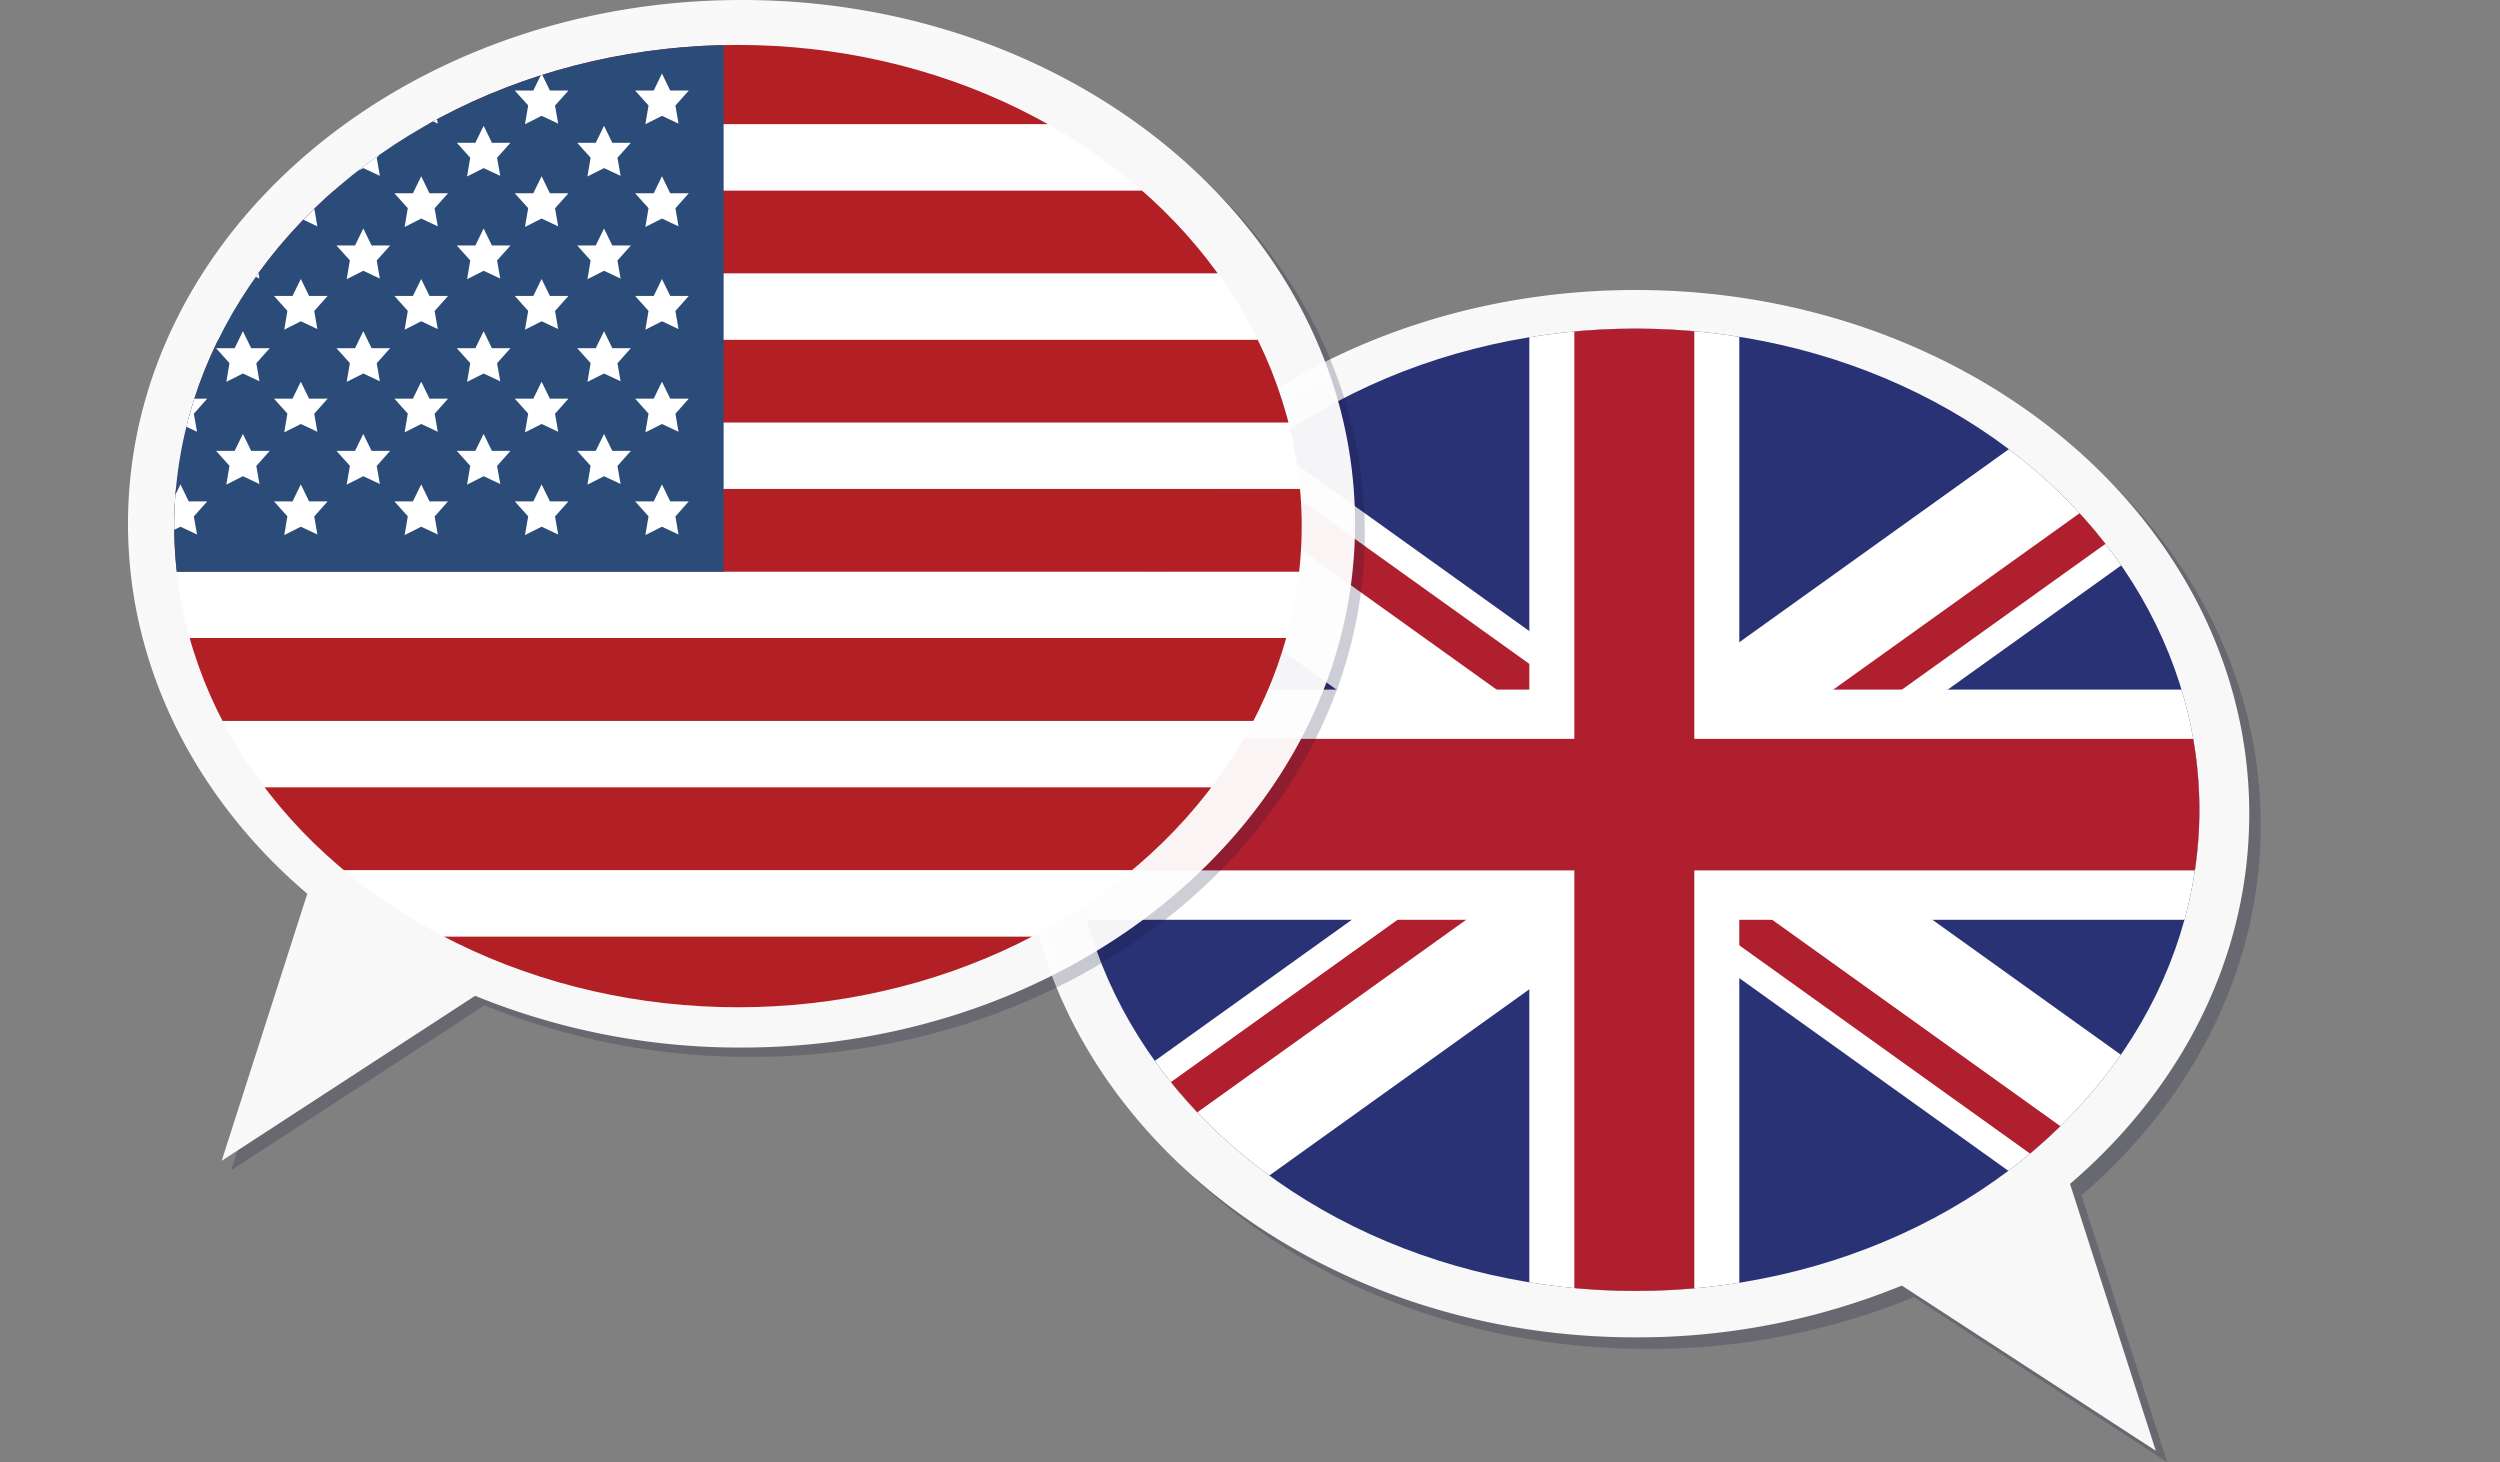 <?xml version="1.0" encoding="UTF-8"?> <svg xmlns="http://www.w3.org/2000/svg" xmlns:xlink="http://www.w3.org/1999/xlink" viewBox="0 0 404.49 236.58"><rect x="0" y="0" width="404.49" height="236.58" fill="#808080" stroke="none"/> <defs> <style>.cls-1{fill:none;}.cls-2{fill:#2a3276;}.cls-3{fill:#0a1332;opacity:0.2;}.cls-4,.cls-7{fill:#fff;}.cls-4{opacity:0.95;}.cls-5{clip-path:url(#clip-path);}.cls-6{clip-path:url(#clip-path-2);}.cls-8{fill:#b01f2e;}.cls-9{clip-path:url(#clip-path-3);}.cls-10{fill:#b22025;}.cls-11{fill:#2b4c78;}</style> <clipPath id="clip-path" transform="translate(20.71)"> <ellipse class="cls-1" cx="243.93" cy="131.02" rx="91.21" ry="77.85"></ellipse> </clipPath> <clipPath id="clip-path-2" transform="translate(20.71)"> <polygon class="cls-2" points="251.69 50.38 260.29 50.38 277.47 50.38 286.07 50.38 348.06 50.38 348.06 114.9 348.06 124.21 348.06 142.83 348.06 152.14 348.06 210.01 286.07 210.01 277.47 210.01 260.29 210.01 251.69 210.01 139.36 210.01 139.36 152.14 139.36 142.83 139.36 124.21 139.36 114.9 139.36 50.38 251.69 50.38"></polygon> </clipPath> <clipPath id="clip-path-3" transform="translate(20.71)"> <ellipse class="cls-1" cx="98.69" cy="85.12" rx="91.21" ry="77.85"></ellipse> </clipPath> </defs> <title>Asset 1</title> <g id="Layer_2" data-name="Layer 2"> <g id="Layer_1-2" data-name="Layer 1"> <path class="cls-3" d="M245.77,48.76c54.84,0,99.29,37.94,99.29,84.75,0,23.38-11.1,44.55-29,59.89l13.88,43.18-41-26.7a113.09,113.09,0,0,1-43.09,8.37c-54.83,0-99.28-37.94-99.28-84.74S190.94,48.76,245.77,48.76Z" transform="translate(20.71)"></path> <path class="cls-4" d="M243.93,46.92c54.83,0,99.28,37.94,99.28,84.74,0,23.39-11.09,44.56-29,59.89l13.88,43.18L287,208a113.08,113.08,0,0,1-43.08,8.38c-54.84,0-99.29-37.95-99.29-84.75S189.09,46.92,243.93,46.92Z" transform="translate(20.71)"></path> <g class="cls-5"> <polygon class="cls-2" points="272.4 50.38 281 50.38 298.18 50.38 306.78 50.38 368.77 50.38 368.77 114.9 368.77 124.21 368.77 142.83 368.77 152.14 368.77 210.01 306.78 210.01 298.18 210.01 281 210.01 272.4 210.01 160.07 210.01 160.07 152.14 160.07 142.83 160.07 124.21 160.07 114.9 160.07 50.38 272.4 50.38"></polygon> <g class="cls-6"> <polygon class="cls-7" points="149.09 31.67 126.88 47.58 382.28 230.5 404.49 214.59 149.09 31.67"></polygon> <polygon class="cls-8" points="269.38 131.08 139.83 38.3 145.38 34.32 274.94 127.11 269.38 131.08"></polygon> <polygon class="cls-8" points="391.53 223.87 385.98 227.85 260.13 137.71 265.68 133.74 391.53 223.87"></polygon> <polygon class="cls-7" points="126.88 214.59 149.09 230.5 404.49 47.58 382.28 31.67 126.88 214.59"></polygon> <polygon class="cls-8" points="265.68 128.43 136.13 221.22 130.58 217.24 260.13 124.46 265.68 128.43"></polygon> <polygon class="cls-8" points="395.24 40.95 400.79 44.92 274.94 135.06 269.38 131.08 395.24 40.95"></polygon> </g> <rect class="cls-7" x="247.44" y="50.38" width="33.97" height="159.63"></rect> <rect class="cls-7" x="160.07" y="111.57" width="208.7" height="37.25"></rect> <rect class="cls-8" x="254.72" y="50.38" width="19.41" height="159.63"></rect> <rect class="cls-8" x="160.07" y="119.55" width="208.7" height="21.28"></rect> </g> <path class="cls-3" d="M100.83,1.54C46,1.54,1.54,39.48,1.54,86.28c0,23.39,11.1,44.56,29,59.89L16.7,189.35l41-26.69A113.28,113.28,0,0,0,100.83,171c54.83,0,99.28-37.94,99.28-84.75S155.66,1.54,100.83,1.54Z" transform="translate(20.71)"></path> <path class="cls-4" d="M99.29,0C44.45,0,0,37.94,0,84.75c0,23.38,11.1,44.55,29,59.88L15.16,187.81l41-26.69a113.28,113.28,0,0,0,43.09,8.37c54.83,0,99.28-37.94,99.28-84.74S154.12,0,99.29,0Z" transform="translate(20.71)"></path> <g class="cls-9"> <polygon class="cls-10" points="0 151.51 0 156.4 0 160.44 0 164.92 240.31 164.92 240.31 160.44 240.31 156.4 240.31 151.51 0 151.51"></polygon> <polygon class="cls-7" points="0 140.78 0 144.22 0 148.27 0 151.51 240.31 151.51 240.31 148.27 240.31 144.22 240.31 140.78 0 140.78"></polygon> <polygon class="cls-10" points="0 127.37 0 132.05 0 136.1 0 140.78 240.31 140.78 240.31 136.1 240.31 132.05 240.31 127.37 0 127.37"></polygon> <polygon class="cls-7" points="0 116.64 0 119.88 0 123.92 0 127.37 240.31 127.37 240.31 123.92 240.31 119.88 240.31 116.64 0 116.64"></polygon> <polygon class="cls-10" points="0 103.23 0 107.7 0 111.75 0 116.64 240.31 116.64 240.31 111.75 240.31 107.7 240.31 103.23 0 103.23"></polygon> <polygon class="cls-7" points="0 92.5 0 95.53 0 99.58 0 103.23 240.31 103.23 240.31 99.58 240.31 95.53 240.31 92.5 0 92.5"></polygon> <polygon class="cls-10" points="0 79.08 0 83.36 0 87.4 0 92.5 240.31 92.5 240.31 87.4 240.31 83.36 240.31 79.08 0 79.08"></polygon> <polygon class="cls-7" points="0 68.36 0 71.18 0 75.23 0 79.08 240.31 79.08 240.31 75.23 240.31 71.18 240.31 68.36 0 68.36"></polygon> <polygon class="cls-10" points="0 54.95 0 59.01 0 63.06 0 68.36 240.31 68.36 240.31 63.06 240.31 59.01 240.31 54.95 0 54.95"></polygon> <polygon class="cls-7" points="0 44.22 0 46.84 0 50.88 0 54.95 240.31 54.95 240.31 50.88 240.31 46.84 240.31 44.22 0 44.22"></polygon> <polygon class="cls-10" points="0 30.81 0 34.66 0 38.71 0 44.22 240.31 44.22 240.31 38.71 240.31 34.66 240.31 30.81 0 30.81"></polygon> <polygon class="cls-7" points="0 20.08 0 22.49 0 26.54 0 30.81 240.31 30.81 240.31 26.54 240.31 22.49 240.31 20.08 0 20.08"></polygon> <polygon class="cls-10" points="0 6.67 0 10.32 0 14.36 0 20.08 240.31 20.08 240.31 14.36 240.31 10.32 240.31 6.67 0 6.67"></polygon> <rect class="cls-11" y="6.67" width="117.08" height="85.83"></rect> <polygon class="cls-7" points="9.72 11.9 11.06 14.65 14.06 14.65 11.89 17.08 12.4 20 9.72 18.74 7.04 20.1 7.55 17.06 5.38 14.65 8.38 14.65 9.72 11.9"></polygon> <polygon class="cls-7" points="29.2 11.9 30.53 14.65 33.53 14.65 31.36 17.08 31.88 20 29.2 18.74 26.51 20.1 27.02 17.06 24.86 14.65 27.85 14.65 29.2 11.9"></polygon> <polygon class="cls-7" points="48.67 11.9 50.01 14.65 53.01 14.65 50.84 17.08 51.35 20 48.67 18.74 45.99 20.1 46.5 17.06 44.33 14.65 47.33 14.65 48.67 11.9"></polygon> <polygon class="cls-7" points="68.15 11.9 69.49 14.65 72.49 14.65 70.32 17.08 70.83 20 68.15 18.74 65.47 20.1 65.98 17.06 63.81 14.65 66.81 14.65 68.15 11.9"></polygon> <polygon class="cls-7" points="87.63 11.9 88.97 14.65 91.97 14.65 89.8 17.08 90.31 20 87.63 18.74 84.94 20.1 85.46 17.06 83.29 14.65 86.29 14.65 87.63 11.9"></polygon> <polygon class="cls-7" points="107.1 11.9 108.44 14.65 111.44 14.65 109.28 17.08 109.78 20 107.1 18.74 104.42 20.1 104.93 17.06 102.76 14.65 105.77 14.65 107.1 11.9"></polygon> <polygon class="cls-7" points="9.72 28.52 11.06 31.27 14.06 31.27 11.89 33.7 12.4 36.62 9.72 35.36 7.04 36.72 7.55 33.68 5.38 31.27 8.38 31.27 9.72 28.52"></polygon> <polygon class="cls-7" points="29.2 28.52 30.53 31.27 33.53 31.27 31.36 33.7 31.88 36.62 29.2 35.36 26.51 36.72 27.02 33.68 24.86 31.27 27.85 31.27 29.2 28.52"></polygon> <polygon class="cls-7" points="48.67 28.52 50.01 31.27 53.01 31.27 50.84 33.7 51.35 36.62 48.67 35.36 45.99 36.72 46.5 33.68 44.33 31.27 47.33 31.27 48.67 28.52"></polygon> <polygon class="cls-7" points="68.15 28.52 69.49 31.27 72.49 31.27 70.32 33.7 70.83 36.62 68.15 35.36 65.47 36.72 65.98 33.68 63.81 31.27 66.81 31.27 68.15 28.52"></polygon> <polygon class="cls-7" points="87.63 28.52 88.97 31.27 91.97 31.27 89.8 33.7 90.31 36.62 87.63 35.36 84.94 36.72 85.46 33.68 83.29 31.27 86.29 31.27 87.63 28.52"></polygon> <polygon class="cls-7" points="107.1 28.52 108.44 31.27 111.44 31.27 109.28 33.7 109.78 36.62 107.1 35.36 104.42 36.72 104.93 33.68 102.76 31.27 105.77 31.27 107.1 28.52"></polygon> <polygon class="cls-7" points="9.72 45.14 11.06 47.88 14.06 47.88 11.89 50.32 12.4 53.24 9.72 51.98 7.04 53.34 7.55 50.3 5.38 47.88 8.38 47.88 9.72 45.14"></polygon> <polygon class="cls-7" points="29.2 45.14 30.53 47.88 33.53 47.88 31.36 50.32 31.88 53.24 29.2 51.98 26.51 53.34 27.02 50.3 24.86 47.88 27.85 47.88 29.2 45.14"></polygon> <polygon class="cls-7" points="48.67 45.14 50.01 47.88 53.01 47.88 50.84 50.32 51.35 53.24 48.67 51.98 45.99 53.34 46.5 50.3 44.33 47.88 47.33 47.88 48.67 45.14"></polygon> <polygon class="cls-7" points="68.15 45.14 69.49 47.88 72.49 47.88 70.32 50.32 70.83 53.24 68.15 51.98 65.47 53.34 65.98 50.3 63.81 47.88 66.81 47.88 68.15 45.14"></polygon> <polygon class="cls-7" points="87.63 45.14 88.97 47.88 91.97 47.88 89.8 50.32 90.31 53.24 87.63 51.98 84.94 53.34 85.46 50.3 83.29 47.88 86.29 47.88 87.63 45.14"></polygon> <polygon class="cls-7" points="107.1 45.14 108.44 47.88 111.44 47.88 109.28 50.32 109.78 53.24 107.1 51.98 104.42 53.34 104.93 50.3 102.76 47.88 105.77 47.88 107.1 45.14"></polygon> <polygon class="cls-7" points="9.72 61.76 11.06 64.5 14.06 64.5 11.89 66.94 12.4 69.86 9.72 68.6 7.04 69.95 7.55 66.92 5.38 64.5 8.38 64.5 9.72 61.76"></polygon> <polygon class="cls-7" points="29.2 61.76 30.53 64.5 33.53 64.5 31.36 66.94 31.88 69.86 29.2 68.6 26.51 69.95 27.02 66.92 24.86 64.5 27.85 64.5 29.2 61.76"></polygon> <polygon class="cls-7" points="48.67 61.76 50.01 64.5 53.01 64.5 50.84 66.94 51.35 69.86 48.67 68.6 45.99 69.95 46.5 66.92 44.33 64.5 47.33 64.5 48.67 61.76"></polygon> <polygon class="cls-7" points="68.15 61.76 69.49 64.5 72.49 64.5 70.32 66.94 70.83 69.86 68.15 68.6 65.47 69.95 65.98 66.92 63.81 64.5 66.81 64.5 68.15 61.76"></polygon> <polygon class="cls-7" points="87.63 61.76 88.97 64.5 91.97 64.5 89.8 66.94 90.31 69.86 87.63 68.6 84.94 69.95 85.46 66.92 83.29 64.5 86.29 64.5 87.63 61.76"></polygon> <polygon class="cls-7" points="107.1 61.76 108.44 64.5 111.44 64.5 109.28 66.94 109.78 69.86 107.1 68.6 104.42 69.95 104.93 66.92 102.76 64.5 105.77 64.5 107.1 61.76"></polygon> <polygon class="cls-7" points="9.72 78.37 11.06 81.12 14.06 81.12 11.89 83.56 12.4 86.48 9.72 85.22 7.04 86.57 7.55 83.54 5.38 81.12 8.38 81.12 9.72 78.37"></polygon> <polygon class="cls-7" points="29.2 78.37 30.53 81.12 33.53 81.12 31.36 83.56 31.88 86.48 29.2 85.22 26.51 86.57 27.02 83.54 24.86 81.12 27.85 81.12 29.2 78.37"></polygon> <polygon class="cls-7" points="48.67 78.37 50.01 81.12 53.01 81.12 50.84 83.56 51.35 86.48 48.67 85.22 45.99 86.57 46.5 83.54 44.33 81.12 47.33 81.12 48.67 78.37"></polygon> <polygon class="cls-7" points="68.15 78.37 69.49 81.12 72.49 81.12 70.32 83.56 70.83 86.48 68.15 85.22 65.47 86.57 65.98 83.54 63.81 81.12 66.81 81.12 68.15 78.37"></polygon> <polygon class="cls-7" points="87.63 78.37 88.97 81.12 91.97 81.12 89.8 83.56 90.31 86.48 87.63 85.22 84.94 86.57 85.46 83.54 83.29 81.12 86.29 81.12 87.63 78.37"></polygon> <polygon class="cls-7" points="107.1 78.37 108.44 81.12 111.44 81.12 109.28 83.56 109.78 86.48 107.1 85.22 104.42 86.57 104.93 83.54 102.76 81.12 105.77 81.12 107.1 78.37"></polygon> <polygon class="cls-7" points="19.82 20.35 21.16 23.1 24.16 23.1 21.99 25.53 22.5 28.45 19.82 27.2 17.14 28.55 17.65 25.52 15.48 23.1 18.48 23.1 19.82 20.35"></polygon> <polygon class="cls-7" points="39.3 20.35 40.64 23.1 43.64 23.1 41.47 25.53 41.98 28.45 39.3 27.2 36.62 28.55 37.13 25.52 34.96 23.1 37.96 23.1 39.3 20.35"></polygon> <polygon class="cls-7" points="58.78 20.35 60.12 23.1 63.12 23.1 60.95 25.53 61.46 28.45 58.78 27.2 56.09 28.55 56.61 25.52 54.44 23.1 57.44 23.1 58.78 20.35"></polygon> <polygon class="cls-7" points="78.25 20.35 79.59 23.1 82.59 23.1 80.42 25.53 80.94 28.45 78.25 27.2 75.57 28.55 76.08 25.52 73.91 23.1 76.91 23.1 78.25 20.35"></polygon> <polygon class="cls-7" points="97.73 20.35 99.07 23.1 102.07 23.1 99.9 25.53 100.41 28.45 97.73 27.2 95.05 28.55 95.56 25.52 93.39 23.1 96.39 23.1 97.73 20.35"></polygon> <polygon class="cls-7" points="19.82 36.97 21.16 39.72 24.16 39.72 21.99 42.15 22.5 45.07 19.82 43.81 17.14 45.17 17.65 42.13 15.48 39.72 18.48 39.72 19.82 36.97"></polygon> <polygon class="cls-7" points="39.3 36.97 40.64 39.72 43.64 39.72 41.47 42.15 41.98 45.07 39.3 43.81 36.62 45.17 37.13 42.13 34.96 39.72 37.96 39.72 39.3 36.97"></polygon> <polygon class="cls-7" points="58.78 36.97 60.12 39.72 63.12 39.72 60.95 42.15 61.46 45.07 58.78 43.81 56.09 45.17 56.61 42.13 54.44 39.72 57.44 39.72 58.78 36.97"></polygon> <polygon class="cls-7" points="78.25 36.97 79.59 39.72 82.59 39.72 80.42 42.15 80.94 45.07 78.25 43.81 75.57 45.17 76.08 42.13 73.91 39.72 76.91 39.72 78.25 36.97"></polygon> <polygon class="cls-7" points="97.73 36.97 99.07 39.72 102.07 39.72 99.9 42.15 100.41 45.07 97.73 43.81 95.05 45.17 95.56 42.13 93.39 39.72 96.39 39.72 97.73 36.97"></polygon> <polygon class="cls-7" points="19.82 53.59 21.16 56.34 24.16 56.34 21.99 58.77 22.5 61.69 19.82 60.43 17.14 61.78 17.65 58.75 15.48 56.34 18.48 56.34 19.82 53.59"></polygon> <polygon class="cls-7" points="39.3 53.59 40.64 56.34 43.64 56.34 41.47 58.77 41.98 61.69 39.3 60.43 36.62 61.78 37.13 58.75 34.96 56.34 37.96 56.34 39.3 53.59"></polygon> <polygon class="cls-7" points="58.78 53.59 60.12 56.34 63.12 56.34 60.95 58.77 61.46 61.69 58.78 60.43 56.09 61.78 56.61 58.75 54.44 56.34 57.44 56.34 58.78 53.59"></polygon> <polygon class="cls-7" points="78.25 53.59 79.59 56.34 82.59 56.34 80.42 58.77 80.94 61.69 78.25 60.43 75.57 61.78 76.08 58.75 73.91 56.34 76.91 56.34 78.25 53.59"></polygon> <polygon class="cls-7" points="97.73 53.59 99.07 56.34 102.07 56.34 99.9 58.77 100.41 61.69 97.73 60.43 95.05 61.78 95.56 58.75 93.39 56.34 96.39 56.34 97.73 53.59"></polygon> <polygon class="cls-7" points="19.82 70.21 21.16 72.95 24.16 72.95 21.99 75.39 22.5 78.31 19.82 77.05 17.14 78.41 17.65 75.37 15.48 72.95 18.48 72.95 19.82 70.21"></polygon> <polygon class="cls-7" points="39.3 70.21 40.64 72.95 43.64 72.95 41.47 75.39 41.98 78.31 39.3 77.05 36.62 78.41 37.13 75.37 34.96 72.95 37.96 72.95 39.3 70.21"></polygon> <polygon class="cls-7" points="58.78 70.21 60.12 72.95 63.12 72.95 60.95 75.39 61.46 78.31 58.78 77.05 56.09 78.41 56.61 75.37 54.44 72.95 57.44 72.95 58.78 70.21"></polygon> <polygon class="cls-7" points="78.25 70.21 79.59 72.95 82.59 72.95 80.42 75.39 80.94 78.31 78.25 77.05 75.57 78.41 76.08 75.37 73.91 72.95 76.91 72.95 78.25 70.21"></polygon> <polygon class="cls-7" points="97.73 70.21 99.07 72.95 102.07 72.95 99.9 75.39 100.41 78.31 97.73 77.05 95.05 78.41 95.56 75.37 93.39 72.95 96.39 72.95 97.73 70.21"></polygon> </g> </g> </g> </svg> 